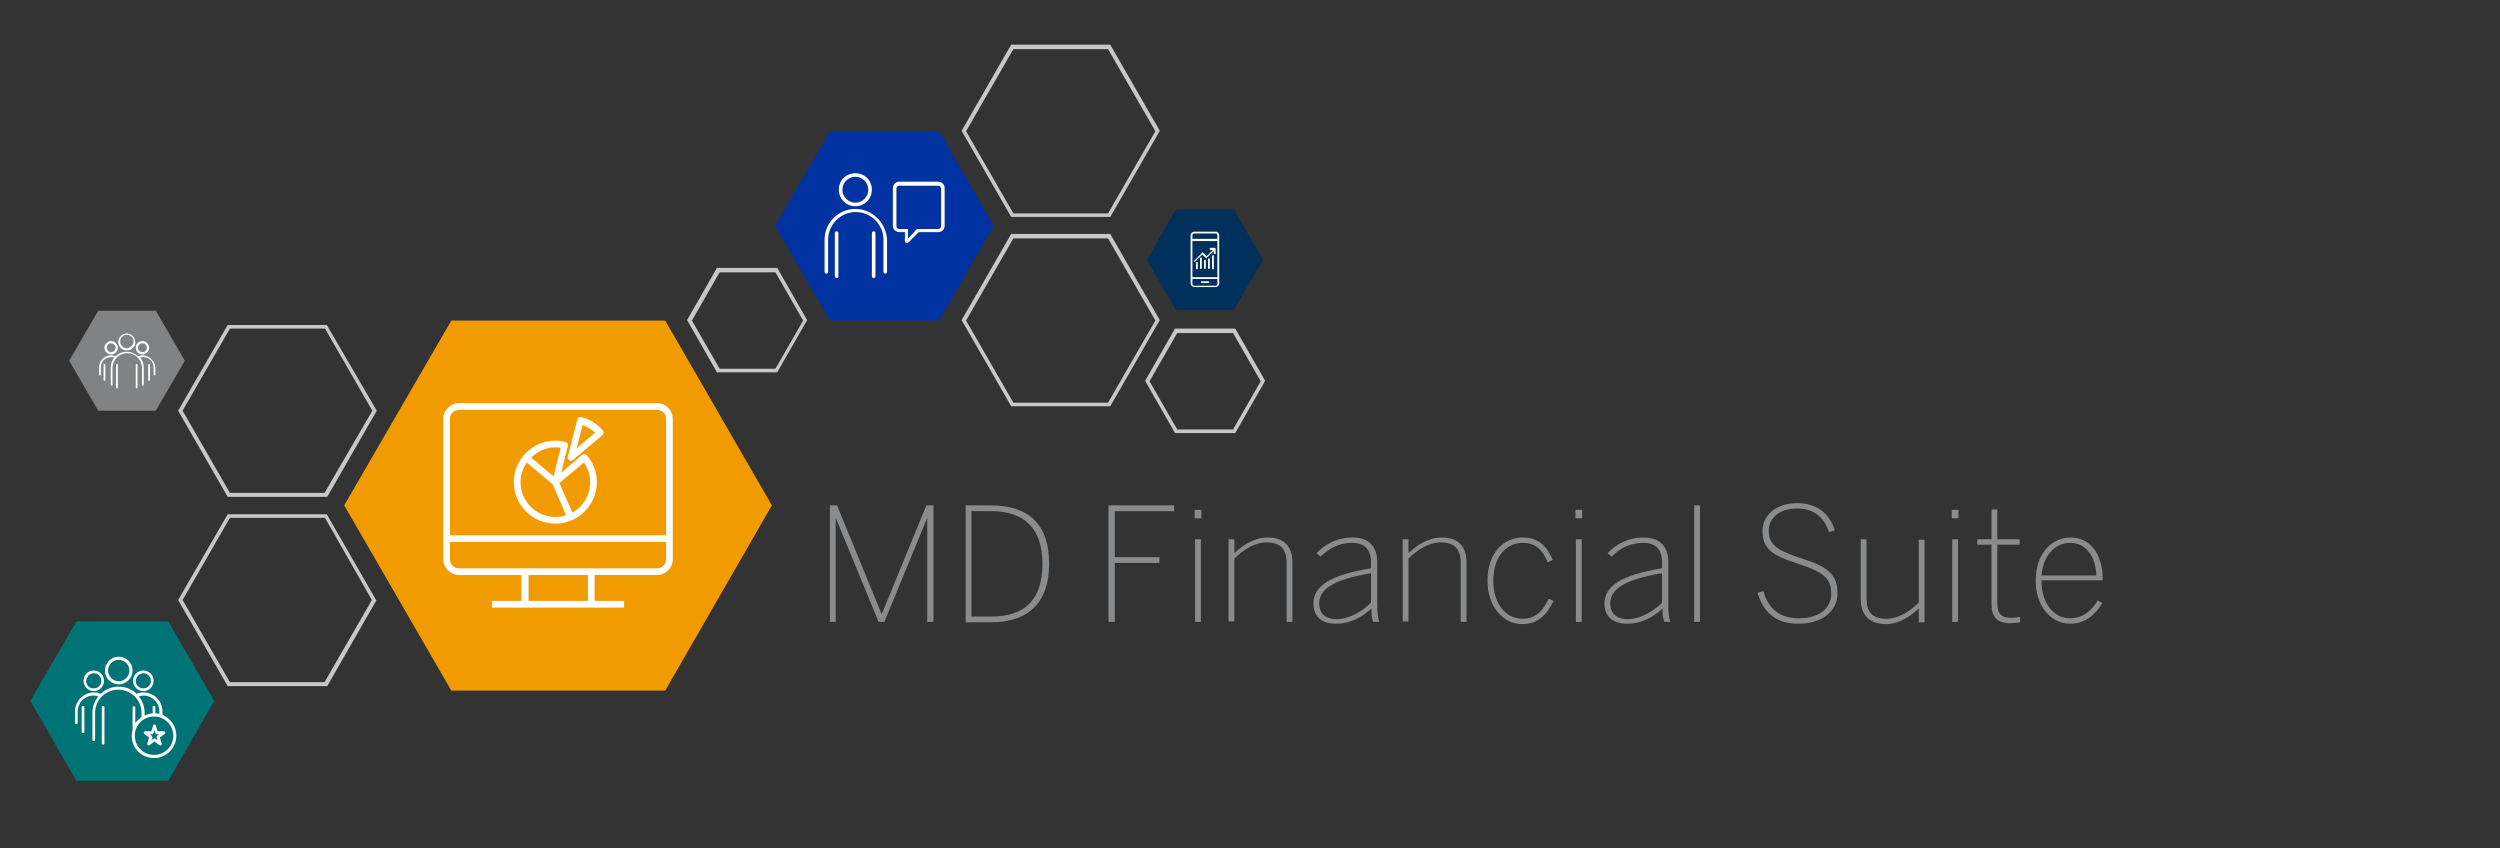 <?xml version="1.0" encoding="utf-8"?>
<!-- Generator: Adobe Illustrator 26.4.0, SVG Export Plug-In . SVG Version: 6.00 Build 0)  -->
<svg version="1.1" id="_x31_" xmlns="http://www.w3.org/2000/svg" xmlns:xlink="http://www.w3.org/1999/xlink" x="0px" y="0px" viewBox="0 0 560 190" style="enable-background:new 0 0 560 190;" xml:space="preserve">
  <rect x="0" y="0" width="560" height="190" fill="#333333" stroke="none"/>
  <style type="text/css">
	.st0{fill:#C5C7C9;}
	.st1{fill:#F29B00;}
	.st2{fill:#808284;}
	.st3{fill:#00305B;}
	.st4{fill:#0033A1;}
	.st5{fill:#898B8D;}
	.st6{fill:#FFFFFF;}
	.st7{fill:#007377;}
</style>
  <g>
    <path class="st0" d="M73.3,111.3H51L39.9,92L51,72.8h22.2L84.4,92L73.3,111.3z M51.5,110.4h21.2L83.4,92L72.8,73.6H51.5L40.9,92
		L51.5,110.4z" />
    <path class="st0" d="M174.1,83.4h-13.5l-6.7-11.7l6.7-11.7h13.5l6.7,11.7L174.1,83.4z M161.2,82.6h12.5l6.2-10.8L173.7,61h-12.5
		l-6.2,10.8L161.2,82.6z" />
    <g>
      <path class="st0" d="M276.7,97h-13.5l-6.7-11.7l6.7-11.7h13.5l6.7,11.7L276.7,97z M263.7,96.2h12.5l6.2-10.8l-6.2-10.8h-12.5
			l-6.2,10.8L263.7,96.2z" />
    </g>
    <path class="st0" d="M73.3,153.7H51l-11.1-19.3L51,115.2h22.2l11.1,19.3L73.3,153.7z M51.5,152.8h21.2l10.6-18.4L72.8,116H51.5
		l-10.6,18.4L51.5,152.8z" />
    <g>
      <path class="st0" d="M248.7,48.6h-22.2l-11.1-19.3l11.1-19.3h22.2l11.1,19.3L248.7,48.6z M227,47.8h21.2l10.6-18.4L248.2,11H227
			l-10.6,18.4L227,47.8z" />
    </g>
    <path class="st0" d="M248.7,91h-22.2l-11.1-19.3l11.1-19.3h22.2l11.1,19.3L248.7,91z M227,90.2h21.2l10.6-18.4l-10.6-18.4H227
		l-10.6,18.4L227,90.2z" />
    <g>
      <polygon class="st1" points="149,71.8 172.9,113.2 149,154.7 101.1,154.7 77.1,113.2 101.1,71.8 		" />
    </g>
  </g>
  <g>
    <polygon class="st2" points="34.9,69.6 41.4,80.8 34.9,92 22,92 15.5,80.8 22,69.6 	" />
  </g>
  <g>
    <polygon class="st3" points="276.4,46.9 282.9,58.2 276.4,69.4 263.4,69.4 256.9,58.2 263.4,46.9 	" />
  </g>
  <g>
    <g>
      <polygon class="st4" points="210.4,29.4 222.6,50.6 210.4,71.8 185.9,71.8 173.6,50.6 185.9,29.4 		" />
    </g>
  </g>
  <g>
    <g>
      <path class="st5" d="M185.9,113.2h1.6l10,24.4l10-24.4h1.6v26.1h-1.4v-23.3l-9.6,23.3h-1.3l-9.6-23.3v23.3h-1.3V113.2z" />
      <path class="st5" d="M216.3,113.2h5.6c8.8,0,13.1,4.5,13.1,13.1c0,8.5-4.4,13.1-13.1,13.1h-5.6V113.2z M222.1,138.1
			c7.4,0,11.4-3.7,11.4-11.8c0-8-4.1-11.8-11.5-11.8h-4.4v23.6H222.1z" />
      <path class="st5" d="M248.3,113.2H263v1.3h-13.3v10.3h10v1.3h-10v13.2h-1.4V113.2z" />
      <path class="st5" d="M267.6,114.2h1.5v1.9h-1.5V114.2z M267.7,120.8h1.3v18.5h-1.3V120.8z" />
      <path class="st5" d="M275.2,120.8h1.3v3.1c1.7-1.6,4.3-3.5,7.4-3.5c3.9,0,5.6,2.1,5.6,5.6v13.3h-1.3v-13.2c0-3.1-1.4-4.6-4.4-4.6
			c-2.7,0-5.1,1.5-7.3,3.6v14.1h-1.3V120.8z" />
      <path class="st5" d="M294.2,135.2c0-3.9,3.7-6.4,12.9-7.9V126c0-2.9-1.4-4.4-4.2-4.4c-3.2,0-5.4,1.4-7.1,3.1l-0.9-0.8
			c1.9-1.9,4.4-3.5,8.1-3.5c3.8,0,5.5,2.2,5.5,5.5v9.1c0,2.3,0.1,3.4,0.5,4.3h-1.4c-0.3-0.8-0.4-1.6-0.4-3c-1.9,1.8-4.6,3.4-7.7,3.4
			C296.1,139.8,294.2,138.1,294.2,135.2z M307.1,135v-6.6c-9.1,1.5-11.6,3.9-11.6,6.8c0,2.3,1.5,3.5,4,3.5
			C302.5,138.6,305.3,136.8,307.1,135z" />
      <path class="st5" d="M314.2,120.8h1.3v3.1c1.7-1.6,4.3-3.5,7.4-3.5c3.9,0,5.6,2.1,5.6,5.6v13.3h-1.3v-13.2c0-3.1-1.4-4.6-4.4-4.6
			c-2.7,0-5.1,1.5-7.3,3.6v14.1h-1.3V120.8z" />
      <path class="st5" d="M333.2,130.1c0-6.6,3.9-9.7,7.9-9.7c3.6,0,5.5,2.1,6.7,5l-1.1,0.6c-1.1-2.7-2.6-4.4-5.6-4.4
			c-3.1,0-6.6,2.4-6.6,8.5c0,5,2.7,8.5,6.5,8.5c3,0,4.5-1.6,5.9-4.5l1.1,0.5c-1.6,3.3-3.6,5.2-7.1,5.2
			C336.5,139.7,333.2,135.7,333.2,130.1z" />
      <path class="st5" d="M352.9,114.2h1.5v1.9h-1.5V114.2z M353,120.8h1.3v18.5H353V120.8z" />
      <path class="st5" d="M359.4,135.2c0-3.9,3.7-6.4,12.9-7.9V126c0-2.9-1.4-4.4-4.2-4.4c-3.2,0-5.4,1.4-7.1,3.1l-0.9-0.8
			c1.9-1.9,4.4-3.5,8.1-3.5c3.8,0,5.5,2.2,5.5,5.5v9.1c0,2.3,0.1,3.4,0.5,4.3h-1.4c-0.3-0.8-0.4-1.6-0.4-3c-1.9,1.8-4.6,3.4-7.7,3.4
			C361.3,139.8,359.4,138.1,359.4,135.2z M372.3,135v-6.6c-9.1,1.5-11.6,3.9-11.6,6.8c0,2.3,1.5,3.5,4,3.5
			C367.7,138.6,370.5,136.8,372.3,135z" />
      <path class="st5" d="M379.5,113.2h1.3v26.1h-1.3V113.2z" />
      <path class="st5" d="M393.7,132.8l1.3-0.4c1.1,3.9,3.5,6.1,8,6.1c4.4,0,7.2-2.2,7.2-5.5c0-3.3-1.5-4.8-7.4-6.7
			c-5.9-1.9-8-3.4-8-7.4c0-3.4,3-6.2,7.7-6.2c4.8,0,7.4,2.6,8.5,6.1l-1.3,0.4c-1.2-3.5-3.5-5.3-7.2-5.3c-4,0-6.3,2.3-6.3,4.9
			c0,3.3,1.9,4.5,7.4,6.3c5.7,1.8,8,3.5,8,7.8c0,4.2-3.7,6.8-8.6,6.8C397.7,139.8,394.9,137,393.7,132.8z" />
      <path class="st5" d="M416.8,134.1v-13.3h1.3V134c0,3.1,1.3,4.6,4.4,4.6c2.7,0,5.1-1.5,7.3-3.6v-14.1h1.3v18.5h-1.3v-3.1
			c-1.7,1.6-4.3,3.5-7.4,3.5C418.5,139.7,416.8,137.6,416.8,134.1z" />
      <path class="st5" d="M437.2,114.2h1.5v1.9h-1.5V114.2z M437.3,120.8h1.3v18.5h-1.3V120.8z" />
      <path class="st5" d="M446.1,135.3V122h-3.2v-1.2h3.2v-6.7h1.3v6.7h5v1.2h-5v13.2c0,2,0.7,3.2,3.1,3.2c0.7,0,1.3-0.1,2-0.2v1.2
			c-0.6,0.1-1.4,0.2-2.1,0.2C447.3,139.6,446.1,138.2,446.1,135.3z" />
      <path class="st5" d="M456,130.1c0-6.5,3.9-9.7,7.8-9.7c4.2,0,7.2,3.4,7.2,9.4v0.2h-13.7v0.2c0,4.7,2.6,8.3,6.4,8.3
			c2.9,0,4.8-1.7,6.2-4l1,0.6c-1.5,2.5-3.7,4.6-7.2,4.6C459.2,139.7,456,135.6,456,130.1z M469.6,128.9c-0.2-4.4-2.4-7.3-5.9-7.3
			c-3,0-6,2.4-6.4,7.3H469.6z" />
    </g>
  </g>
  <g>
    <path class="st6" d="M272.3,51.9h-4.8c-0.4,0-0.8,0.4-0.8,0.8v10.8c0,0.4,0.4,0.8,0.8,0.8h4.8c0.4,0,0.8-0.4,0.8-0.8V52.7
		C273.1,52.3,272.8,51.9,272.3,51.9z M272.7,62.1h-5.6V54h5.6V62.1z M267.5,52.3h4.8c0.2,0,0.4,0.2,0.4,0.4v0.8h-5.6v-0.8
		C267.1,52.5,267.3,52.3,267.5,52.3z M272.3,64h-4.8c-0.2,0-0.4-0.2-0.4-0.4v-1.1h5.6v1.1C272.7,63.8,272.5,64,272.3,64z" />
    <path class="st6" d="M270.7,63h-1.5c-0.1,0-0.2,0.1-0.2,0.2s0.1,0.2,0.2,0.2h1.5c0.1,0,0.2-0.1,0.2-0.2S270.8,63,270.7,63z" />
    <path class="st6" d="M267.5,58.6c0,0,0.1,0.1,0.1,0.1c0.1,0,0.1,0,0.1-0.1l1.6-1.6l0.9,0.9l1.7-1.7v0.7h0.4v-1.2h0
		c0-0.1,0-0.1-0.1-0.1c0,0-0.1-0.1-0.1-0.1v0H271V56h0.7l-1.4,1.4l-0.9-0.9l-1.9,1.9C267.4,58.4,267.4,58.6,267.5,58.6z" />
    <rect x="267.9" y="58.7" class="st6" width="0.4" height="1.6" />
    <rect x="268.8" y="57.7" class="st6" width="0.4" height="2.5" />
    <rect x="269.7" y="58.2" class="st6" width="0.4" height="2" />
    <rect x="270.6" y="57.9" class="st6" width="0.4" height="2.3" />
    <rect x="271.5" y="57.2" class="st6" width="0.4" height="3.1" />
  </g>
  <g>
    <g>
      <g>
        <path class="st6" d="M31.9,79.4c-0.8,0-1.5-0.7-1.5-1.5s0.7-1.5,1.5-1.5c0.8,0,1.5,0.7,1.5,1.5S32.7,79.4,31.9,79.4z M31.9,76.9
				c-0.6,0-1,0.5-1,1s0.5,1,1,1c0.6,0,1-0.5,1-1S32.5,76.9,31.9,76.9z" />
        <path class="st6" d="M24.9,79.4c-0.8,0-1.5-0.7-1.5-1.5s0.7-1.5,1.5-1.5s1.5,0.7,1.5,1.5S25.7,79.4,24.9,79.4z M24.9,76.9
				c-0.6,0-1,0.5-1,1s0.5,1,1,1s1-0.5,1-1S25.5,76.9,24.9,76.9z" />
        <path class="st6" d="M23.4,85.3c-0.1,0-0.2-0.1-0.2-0.2v-3.4c0-0.1,0.1-0.2,0.2-0.2s0.2,0.1,0.2,0.2v3.4
				C23.6,85.2,23.6,85.3,23.4,85.3z" />
        <path class="st6" d="M33.4,85.3c-0.1,0-0.2-0.1-0.2-0.2v-3.4c0-0.1,0.1-0.2,0.2-0.2s0.2,0.1,0.2,0.2v3.4
				C33.6,85.2,33.6,85.3,33.4,85.3z" />
        <path class="st6" d="M28.4,78.5c-1.1,0-1.9-0.9-1.9-1.9c0-1.1,0.9-1.9,1.9-1.9s1.9,0.9,1.9,1.9C30.4,77.6,29.5,78.5,28.4,78.5z
				 M28.4,75c-0.8,0-1.5,0.7-1.5,1.5c0,0.8,0.7,1.5,1.5,1.5s1.5-0.7,1.5-1.5C30,75.7,29.3,75,28.4,75z" />
        <path class="st6" d="M26.2,87c-0.1,0-0.2-0.1-0.2-0.2v-5.1c0-0.1,0.1-0.2,0.2-0.2s0.2,0.1,0.2,0.2v5.1C26.4,86.9,26.4,87,26.2,87
				z" />
        <path class="st6" d="M30.6,87c-0.1,0-0.2-0.1-0.2-0.2v-5.1c0-0.1,0.1-0.2,0.2-0.2s0.2,0.1,0.2,0.2v5.1C30.8,86.9,30.7,87,30.6,87
				z" />
        <path class="st6" d="M31.9,79.6c-0.3,0-0.7,0.1-1,0.2c-0.7-0.6-1.5-1-2.5-1c-1,0-1.9,0.4-2.5,1c-0.3-0.1-0.6-0.2-1-0.2
				c-1.5,0-2.7,1.2-2.7,2.7v1.6c0,0.1,0.1,0.2,0.2,0.2s0.2-0.1,0.2-0.2v-1.6c0-1.3,1-2.3,2.3-2.3c0.2,0,0.5,0,0.7,0.1
				c-0.5,0.6-0.8,1.4-0.8,2.3v3.8c0,0.1,0.1,0.2,0.2,0.2s0.2-0.1,0.2-0.2v-3.8c0-1.8,1.5-3.3,3.3-3.3c1.8,0,3.3,1.5,3.3,3.3v3.8
				c0,0.1,0.1,0.2,0.2,0.2c0.1,0,0.2-0.1,0.2-0.2v-3.8c0-0.9-0.3-1.7-0.8-2.3c0.2-0.1,0.4-0.1,0.7-0.1c1.3,0,2.3,1,2.3,2.3v1.6
				c0,0.1,0.1,0.2,0.2,0.2s0.2-0.1,0.2-0.2v-1.6C34.6,80.8,33.4,79.6,31.9,79.6z" />
      </g>
    </g>
  </g>
  <g>
    <path class="st6" d="M147.2,90.3h-44.4c-1.9,0-3.5,1.6-3.5,3.5v31.5c0,1.9,1.6,3.5,3.5,3.5h14v5.8h-6.6v1.5h29.6v-1.5h-6.6v-5.8h14
		c1.9,0,3.5-1.6,3.5-3.5V93.8C150.7,91.9,149.1,90.3,147.2,90.3z M102.8,91.8h44.4c1.1,0,2,0.9,2,2v26.1h-48.4V93.8
		C100.8,92.7,101.7,91.8,102.8,91.8z M131.7,134.6h-13.3v-5.8h13.3V134.6z M147.2,127.3h-44.4c-1.1,0-2-0.9-2-2v-3.9h48.4v3.9
		C149.2,126.4,148.3,127.3,147.2,127.3z" />
    <path class="st6" d="M124.4,117.3c5.1,0,9.3-4.2,9.3-9.3c0-2.2-0.8-4.3-2.2-6c-0.3-0.3-0.7-0.4-1.1-0.1l-4.7,4l1.5-6
		c0.1-0.4-0.1-0.8-0.5-0.9c-0.8-0.2-1.5-0.3-2.3-0.3c-5.1,0-9.3,4.2-9.3,9.3C115.1,113.2,119.3,117.3,124.4,117.3z M130.8,103.6
		c0.9,1.3,1.4,2.9,1.4,4.4c0,2.9-1.6,5.5-4,6.8l-2.9-6.6L130.8,103.6z M125.6,100.3l-1.6,6.4l-5-4.2c1.4-1.4,3.3-2.3,5.5-2.3
		C124.8,100.2,125.2,100.3,125.6,100.3z M118,103.6l5.8,4.9l3,6.9c-0.8,0.3-1.6,0.4-2.4,0.4c-4.3,0-7.8-3.5-7.8-7.8
		C116.6,106.4,117.1,104.9,118,103.6z" />
    <path class="st6" d="M127.5,103.1c0.1,0.1,0.3,0.1,0.4,0.1c0.2,0,0.3-0.1,0.5-0.2l6.5-5.5c0.2-0.1,0.2-0.3,0.3-0.5
		c0-0.2,0-0.4-0.2-0.6c-1.3-1.5-2.9-2.5-4.8-3c-0.2,0-0.4,0-0.6,0.1c-0.2,0.1-0.3,0.3-0.3,0.5l-2.1,8.3
		C127.1,102.6,127.2,103,127.5,103.1z M130.5,95.2c1,0.4,2,1,2.8,1.7l-4.1,3.5L130.5,95.2z" />
  </g>
  <g>
    <g>
      <g>
        <path class="st6" d="M195.7,62.3c-0.2,0-0.4-0.2-0.4-0.4v-9.7c0-0.2,0.2-0.4,0.4-0.4s0.4,0.2,0.4,0.4v9.7
				C196.1,62.1,195.9,62.3,195.7,62.3z" />
        <path class="st6" d="M187.4,62.3c-0.2,0-0.4-0.2-0.4-0.4v-9.7c0-0.2,0.2-0.4,0.4-0.4s0.4,0.2,0.4,0.4v9.7
				C187.8,62.1,187.7,62.3,187.4,62.3z" />
        <path class="st6" d="M191.6,46.8c-3.8,0-6.9,3.1-6.9,6.9v7.2c0,0.2,0.2,0.4,0.4,0.4s0.4-0.2,0.4-0.4v-7.2c0-3.4,2.8-6.2,6.2-6.2
				c3.4,0,6.2,2.8,6.2,6.2v7.2c0,0.2,0.2,0.4,0.4,0.4s0.4-0.2,0.4-0.4v-7.2C198.5,49.9,195.4,46.8,191.6,46.8z" />
        <path class="st6" d="M191.6,46.2c-2,0-3.7-1.6-3.7-3.7s1.6-3.7,3.7-3.7s3.7,1.6,3.7,3.7S193.6,46.2,191.6,46.2z M191.6,39.6
				c-1.6,0-2.9,1.3-2.9,2.9s1.3,2.9,2.9,2.9s2.9-1.3,2.9-2.9S193.2,39.6,191.6,39.6z" />
        <path class="st6" d="M203.3,54.5l-0.3-0.1c-0.2-0.1-0.3-0.2-0.3-0.4v-2h-1.3c-0.7,0-1.4-0.6-1.4-1.4v-8.5c0-0.7,0.6-1.4,1.4-1.4
				h8.8c0.7,0,1.4,0.6,1.4,1.4l0,8.5c0,0.7-0.6,1.4-1.4,1.4h-4.4L203.3,54.5z M202.9,53.8C202.9,53.8,202.9,53.8,202.9,53.8
				L202.9,53.8z M201.4,41.6c-0.3,0-0.6,0.3-0.6,0.6v8.5c0,0.3,0.3,0.6,0.6,0.6h2v2.1l2-2.1h4.8c0.3,0,0.6-0.3,0.6-0.6l0-8.5
				c0-0.3-0.3-0.6-0.6-0.6H201.4z" />
      </g>
    </g>
  </g>
  <g>
    <polygon class="st7" points="37.7,139.2 48,157 37.7,174.9 17.1,174.9 6.8,157 17.1,139.2 	" />
  </g>
  <g>
    <path class="st6" d="M32.1,154.8c1.3,0,2.3-1,2.3-2.3s-1-2.3-2.3-2.3c-1.3,0-2.3,1-2.3,2.3S30.9,154.8,32.1,154.8z M32.1,150.8
		c0.9,0,1.7,0.7,1.7,1.7c0,0.9-0.7,1.7-1.7,1.7c-0.9,0-1.7-0.7-1.7-1.7C30.5,151.6,31.2,150.8,32.1,150.8z" />
    <path class="st6" d="M21,154.8c1.3,0,2.3-1,2.3-2.3s-1-2.3-2.3-2.3s-2.3,1-2.3,2.3S19.8,154.8,21,154.8z M21,150.8
		c0.9,0,1.7,0.7,1.7,1.7c0,0.9-0.7,1.7-1.7,1.7s-1.7-0.7-1.7-1.7C19.4,151.6,20.1,150.8,21,150.8z" />
    <path class="st6" d="M18.6,158.1c-0.2,0-0.3,0.1-0.3,0.3v5.5c0,0.2,0.1,0.3,0.3,0.3s0.3-0.1,0.3-0.3v-5.5
		C19,158.2,18.8,158.1,18.6,158.1z" />
    <path class="st6" d="M26.6,153.3c1.7,0,3.1-1.4,3.1-3.1s-1.4-3.1-3.1-3.1s-3.1,1.4-3.1,3.1S24.9,153.3,26.6,153.3z M26.6,147.8
		c1.3,0,2.4,1.1,2.4,2.4s-1.1,2.4-2.4,2.4c-1.3,0-2.4-1.1-2.4-2.4S25.3,147.8,26.6,147.8z" />
    <path class="st6" d="M23.1,158.1c-0.2,0-0.3,0.1-0.3,0.3v8.1c0,0.2,0.1,0.3,0.3,0.3s0.3-0.1,0.3-0.3v-8.1
		C23.4,158.3,23.3,158.1,23.1,158.1z" />
    <path class="st6" d="M36.4,160.1v-0.7c0-2.4-1.9-4.3-4.3-4.3c-0.5,0-1,0.1-1.5,0.3c-1-1-2.5-1.6-4-1.6c-1.6,0-3,0.6-4,1.6
		c-0.5-0.2-1-0.3-1.5-0.3c-2.4,0-4.3,1.9-4.3,4.3v2.5c0,0.2,0.1,0.3,0.3,0.3s0.3-0.1,0.3-0.3v-2.5c0-2,1.6-3.6,3.6-3.6
		c0.4,0,0.7,0.1,1,0.2c-0.8,1-1.3,2.3-1.3,3.7v6c0,0.2,0.1,0.3,0.3,0.3s0.3-0.1,0.3-0.3v-6c0-2.9,2.3-5.2,5.2-5.2s5.2,2.3,5.2,5.2
		v0.9c-0.5,0.4-1,0.8-1.4,1.4v-3.5c0-0.2-0.1-0.3-0.3-0.3s-0.3,0.1-0.3,0.3v5c0,0,0,0,0,0c-0.1,0.4-0.2,0.9-0.2,1.3c0,2.8,2.2,5,5,5
		c2.7,0,5-2.2,5-5C39.5,162.7,38.2,160.9,36.4,160.1z M31.1,156c0.3-0.1,0.7-0.2,1-0.2c2,0,3.6,1.6,3.6,3.6v0.5
		c-0.3-0.1-0.6-0.1-0.9-0.1v-1.4c0-0.2-0.1-0.3-0.3-0.3s-0.3,0.1-0.3,0.3v1.4c-0.6,0-1.2,0.2-1.8,0.5v-0.6
		C32.4,158.3,31.9,157,31.1,156z M34.5,169.1c-2.4,0-4.3-1.9-4.3-4.3c0-2.4,1.9-4.3,4.3-4.3c2.4,0,4.3,1.9,4.3,4.3
		C38.9,167.1,36.9,169.1,34.5,169.1z" />
    <path class="st6" d="M36.7,163.8h-1.4l-0.4-1.3c-0.1-0.3-0.5-0.3-0.6,0l-0.4,1.3h-1.4c-0.1,0-0.3,0.1-0.3,0.2c0,0.1,0,0.3,0.1,0.4
		l1.1,0.8l-0.4,1.3c0,0.1,0,0.3,0.1,0.4s0.3,0.1,0.4,0l1.1-0.8l1.1,0.8c0.1,0,0.1,0.1,0.2,0.1s0.1,0,0.2-0.1
		c0.1-0.1,0.2-0.2,0.1-0.4l-0.4-1.3l1.1-0.8c0.1-0.1,0.2-0.2,0.1-0.4C36.9,163.8,36.8,163.8,36.7,163.8z M35.2,164.8
		c-0.1,0.1-0.2,0.3-0.1,0.4l0.2,0.6l-0.5-0.3c-0.1,0-0.2-0.1-0.2-0.1c-0.1,0-0.2,0-0.2,0.1l-0.5,0.3l0.2-0.5c0.1-0.2,0-0.3-0.1-0.5
		l-0.5-0.3H34c0.2,0,0.3-0.1,0.4-0.3l0.2-0.6l0.2,0.6c0.1,0.2,0.2,0.3,0.4,0.3h0.6L35.2,164.8z" />
  </g>
</svg>